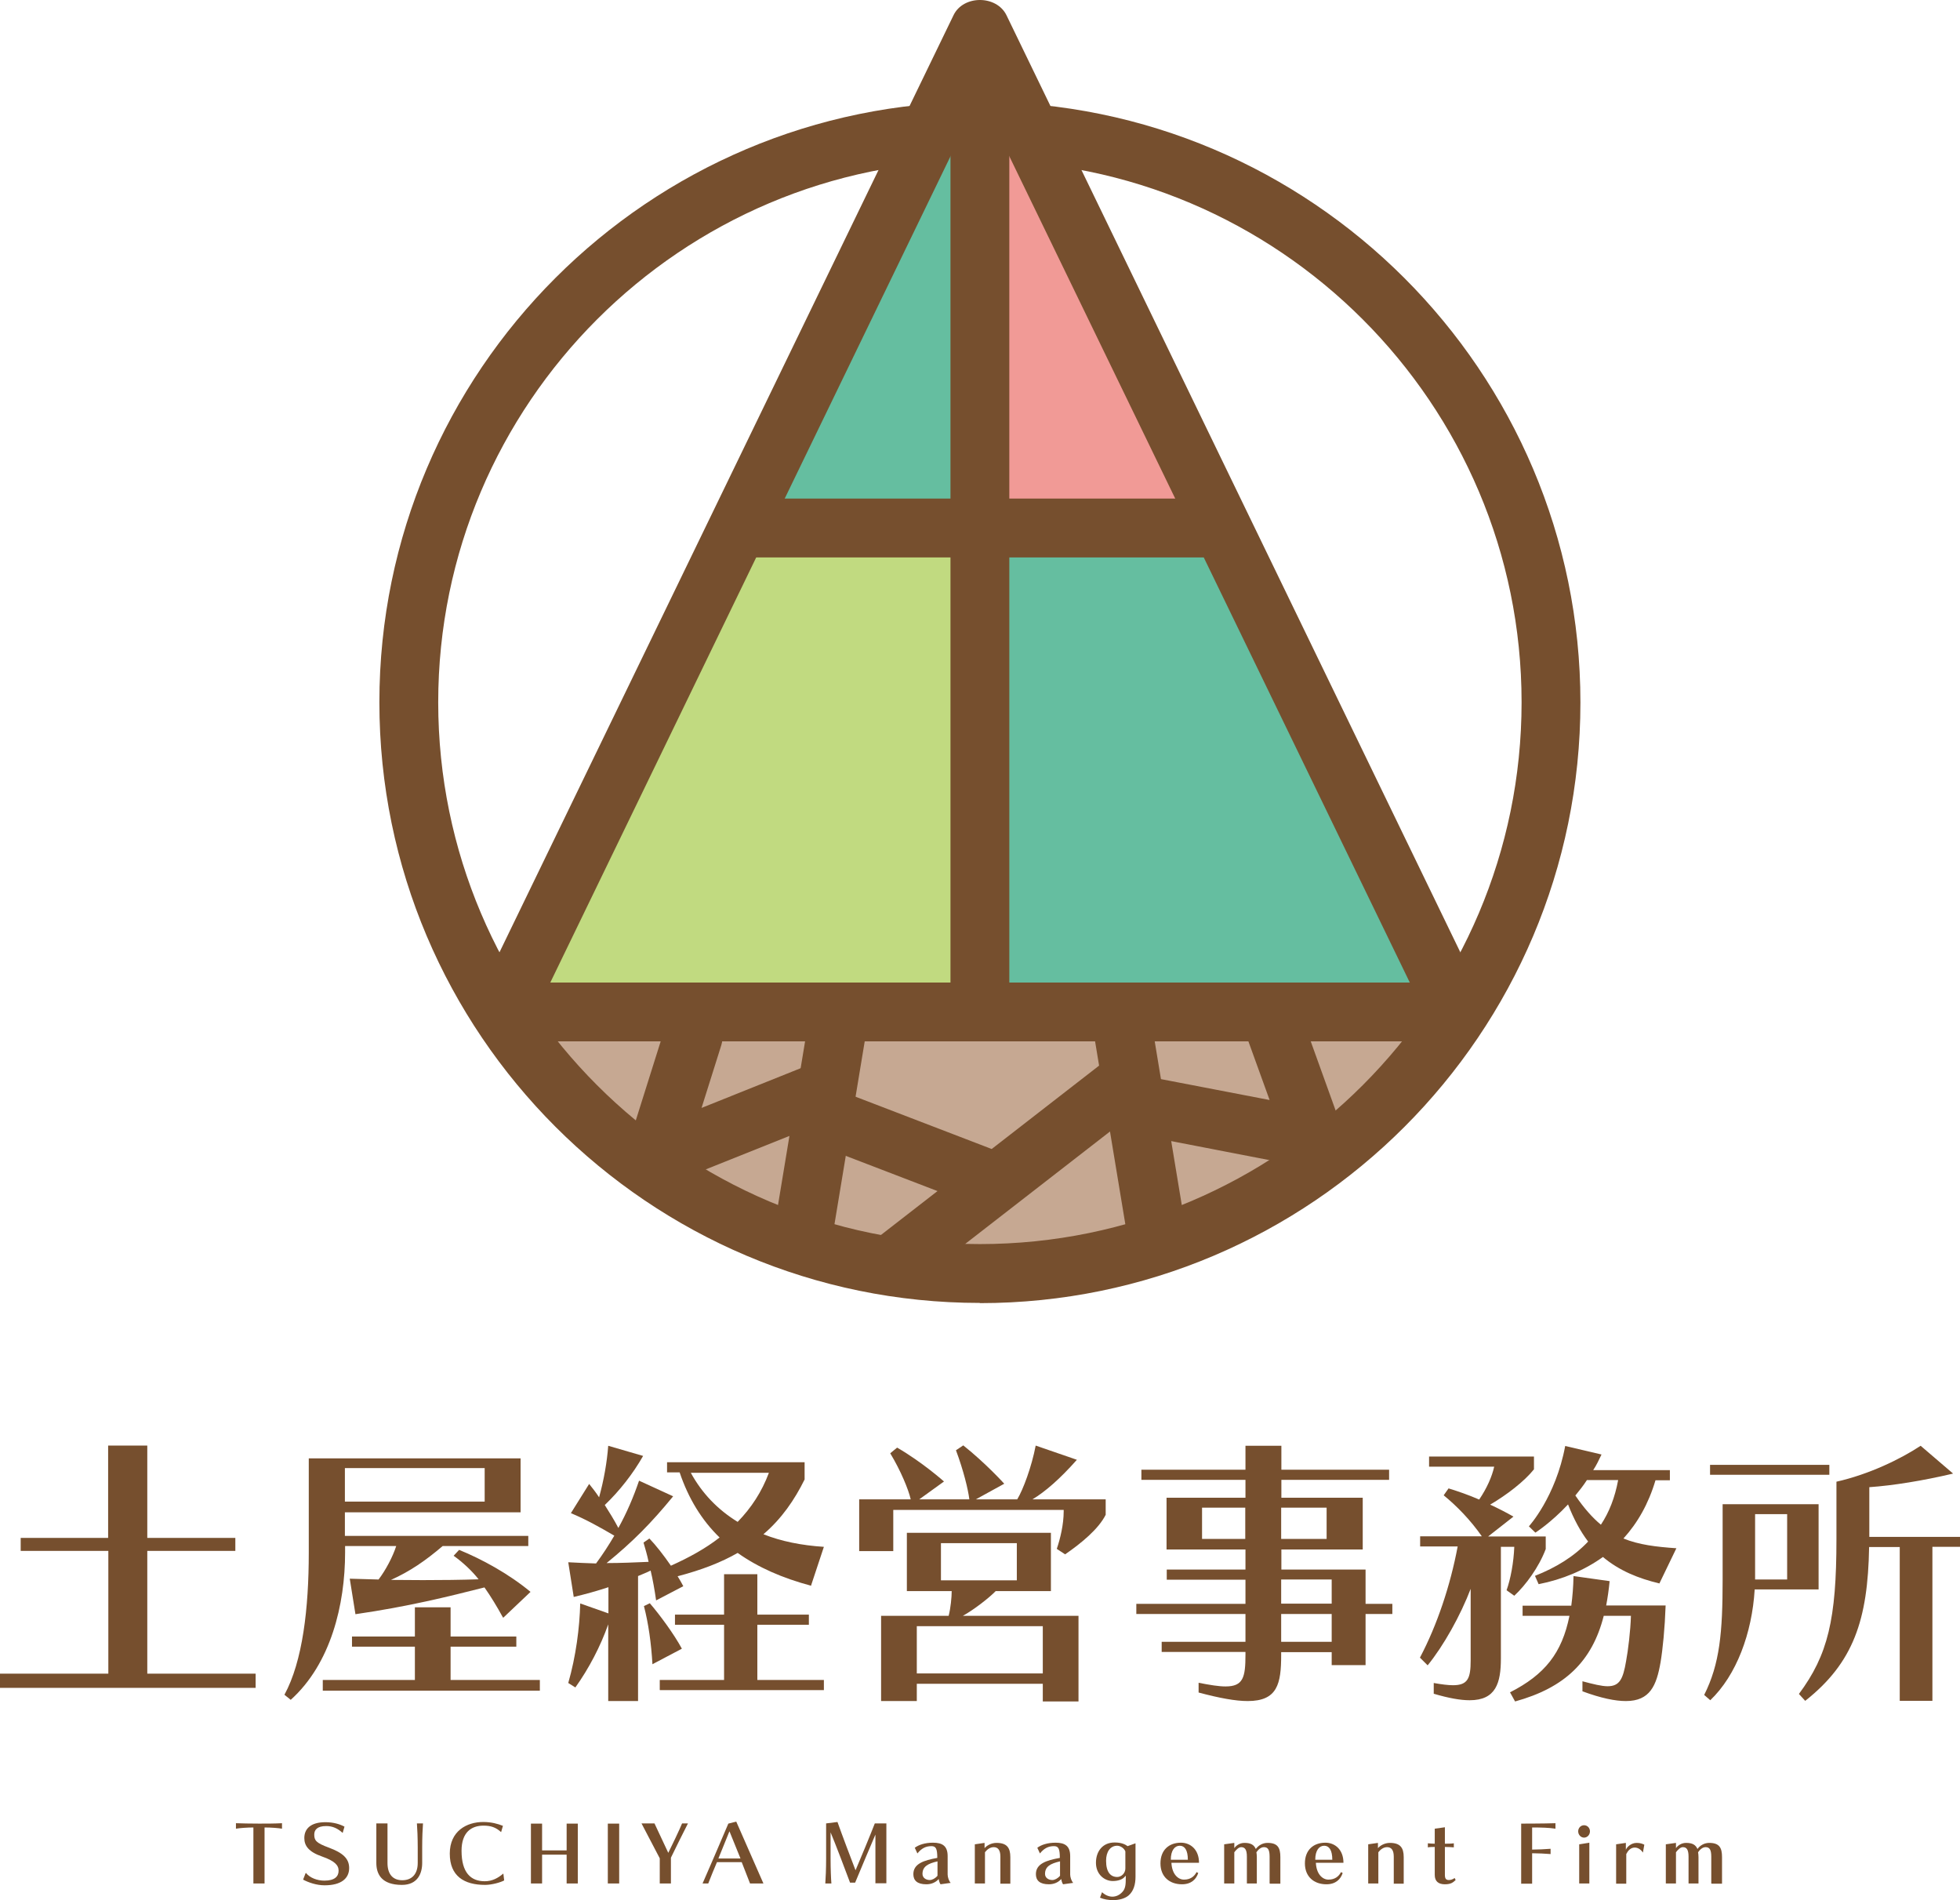 <?xml version="1.0" encoding="UTF-8"?>
<svg id="_レイヤー_1" xmlns="http://www.w3.org/2000/svg" version="1.1" viewBox="0 0 96.61 93.65">
  <!-- Generator: Adobe Illustrator 30.1.0, SVG Export Plug-In . SVG Version: 2.1.1 Build 65)  -->
  <defs>
    <style>
      .st0 {
        fill: #f19a96;
      }

      .st1 {
        fill: #65bea0;
      }

      .st2 {
        fill: #764f2e;
      }

      .st3 {
        fill: #c1da80;
      }

      .st4 {
        fill: #c6a892;
      }
    </style>
  </defs>
  <g>
    <g>
      <path class="st2" d="M0,83.17v-.69h5.34v-6.05H1.02v-.64h4.31v-4.55h1.93v4.55h4.34v.64h-4.34v6.05h5.34v.7H0Z"/>
      <path class="st2" d="M24.79,79.71c-.29-.53-.6-1.04-.91-1.48-1.78.45-3.74.94-6.36,1.32l-.28-1.75,1.42.04c.35-.46.7-1.12.87-1.65h-2.52v.32c0,2.56-.7,5.48-2.68,7.26l-.31-.25c.9-1.65,1.2-4.27,1.2-7v-4.65h10.44v2.66h-8.66v1.16h9.04v.5h-4.22c-.83.71-1.61,1.25-2.55,1.67.5,0,1.04.01,1.57.01.94,0,1.88-.01,2.75-.04-.32-.41-.78-.84-1.23-1.16l.27-.29c1.11.45,2.45,1.18,3.52,2.07l-1.34,1.27ZM15.91,83.31v-.52h4.54v-1.64h-3.1v-.5h3.1v-1.44h1.76v1.44h3.24v.5h-3.24v1.64h4.4v.53h-10.7ZM23.89,72.35h-6.89v1.65h6.89v-1.65Z"/>
      <path class="st2" d="M39.99,78.15c-1.43-.38-2.63-.91-3.63-1.62-.8.46-1.77.84-2.96,1.15.11.17.2.34.28.49l-1.34.7c-.07-.5-.17-1.06-.27-1.47-.2.1-.41.18-.62.27v6.16h-1.47v-3.78c-.38,1.08-.95,2.17-1.62,3.11l-.35-.22c.38-1.32.56-2.73.59-3.92l1.39.49v-1.29c-.55.18-1.12.34-1.71.48l-.27-1.71c.46.03.92.04,1.37.06.34-.46.63-.91.9-1.37-.77-.45-1.4-.8-2.14-1.11l.9-1.44c.17.21.34.43.49.66.24-.87.39-1.74.45-2.54l1.72.5c-.5.88-1.16,1.72-1.89,2.42.22.35.45.71.67,1.13.41-.74.74-1.51,1.02-2.33l1.68.77c-1.08,1.32-1.99,2.24-3.28,3.29.69,0,1.37-.03,2.07-.06-.07-.35-.17-.67-.25-.95l.29-.2c.31.32.71.83,1.06,1.34.91-.41,1.71-.85,2.4-1.39-.88-.85-1.54-1.93-1.97-3.21h-.62v-.5h6.78v.85c-.5,1.01-1.13,1.93-2.03,2.7.88.35,1.89.55,2.98.62l-.63,1.9ZM32.16,82.02c-.06-1.04-.2-2.03-.42-2.87l.29-.14c.49.57,1.2,1.53,1.58,2.24l-1.46.77ZM32.52,83.28v-.49h3.17v-2.72h-2.42v-.5h2.42v-1.99h1.64v1.99h2.54v.5h-2.54v2.72h3.28v.5h-8.08ZM34.05,72.58c.55,1.01,1.33,1.82,2.31,2.42.67-.69,1.19-1.48,1.54-2.42h-3.85Z"/>
      <path class="st2" d="M52.09,76.33c.17-.5.34-1.2.34-1.85v-.07h-8.4v2.03h-1.68v-2.55h2.54c-.11-.49-.5-1.43-1.01-2.27l.34-.28c1.26.73,2.31,1.67,2.31,1.67l-1.22.88h2.47c-.06-.49-.29-1.43-.66-2.42l.36-.24c1.13.9,2.02,1.89,2.02,1.89l-1.4.77h2.04c.29-.48.71-1.6.91-2.65l2.03.7c-.83.94-1.57,1.58-2.19,1.95h3.61v.76c-.35.7-1.2,1.4-2,1.95l-.41-.27ZM51.4,83.83v-.85h-6.21v.85h-1.76v-4.2h3.33c.1-.39.15-.92.15-1.22h-2.21v-2.87h7.1v2.87h-2.72c-.31.32-1.06.91-1.62,1.22h5.7v4.22h-1.76ZM51.4,80.14h-6.21v2.33h6.21v-2.33ZM50.12,76.05h-3.74v1.83h3.74v-1.83Z"/>
      <path class="st2" d="M65.64,82.06v-.64h-2.49v.14c0,1.42-.18,2.27-1.65,2.27-.59,0-1.37-.14-2.42-.42v-.48c.57.11.99.18,1.33.18.87,0,.98-.45.98-1.56v-.14h-4.13v-.5h4.13v-1.37h-5.38v-.5h5.38v-1.19h-3.88v-.5h3.88v-.99h-3.89v-2.55h3.89v-.88h-5.13v-.5h5.13v-1.18h1.77v1.18h5.31v.5h-5.31v.88h4.01v2.55h-4.01v.99h4.15v1.69h1.32v.5h-1.32v2.52h-1.65ZM61.38,74.3h-2.13v1.54h2.13v-1.54ZM65.39,74.3h-2.24v1.54h2.24v-1.54ZM65.64,77.84h-2.49v1.19h2.49v-1.19ZM65.64,79.54h-2.49v1.37h2.49v-1.37Z"/>
      <path class="st2" d="M72.51,78.25c-.53,1.39-1.36,2.86-2.14,3.82l-.38-.38c.85-1.61,1.5-3.56,1.86-5.48h-1.85v-.5h3.04c-.56-.8-1.22-1.48-1.88-2.02l.24-.34c.46.14.98.32,1.51.55.38-.56.63-1.13.74-1.62h-3.21v-.5h5.17v.63c-.48.6-1.34,1.26-2.16,1.74.39.18.78.38,1.15.59l-1.25.98h2.84v.62c-.34.9-.99,1.78-1.55,2.3l-.38-.27c.2-.56.35-1.37.38-2.14h-.66v5.5c0,1.2-.24,2.06-1.54,2.06-.45,0-1.02-.1-1.77-.32v-.53c.39.07.71.11.95.11.73,0,.87-.34.87-1.22v-3.57ZM77.98,82.85c.56.15.97.25,1.26.25.59,0,.76-.35.91-1.23.1-.53.22-1.51.24-2.24h-1.34c-.57,2.24-1.91,3.54-4.37,4.22l-.25-.45c1.71-.87,2.56-1.93,2.93-3.77h-2.31v-.5h2.4c.06-.45.1-.92.11-1.46l1.78.25c-.04.42-.1.83-.17,1.2h2.93c-.04,1.13-.14,2.14-.25,2.8-.2,1.15-.52,1.91-1.71,1.91-.52,0-1.22-.14-2.14-.48v-.5ZM81.78,78.03c-1.01-.24-1.96-.62-2.77-1.3-.92.66-2,1.11-3.17,1.34l-.18-.41c1.04-.41,1.92-.95,2.62-1.69-.38-.5-.71-1.11-.99-1.83-.85.91-1.61,1.39-1.61,1.39l-.32-.31s1.32-1.44,1.79-3.96l1.79.42c-.13.27-.25.53-.41.77h3.78v.5h-.71c-.34,1.15-.88,2.1-1.58,2.87.77.31,1.6.41,2.61.48l-.84,1.74ZM78.22,72.94c-.18.28-.38.53-.57.76.43.63.84,1.09,1.26,1.44.41-.62.69-1.34.85-2.2h-1.54Z"/>
      <path class="st2" d="M84,83.53c.77-1.53.91-3.08.91-5.7v-3.7h4.73v4.2h-3.15c-.13,2.16-.9,4.23-2.19,5.46l-.31-.27ZM84.29,72.68v-.49h5.88v.49h-5.88ZM88.09,74.62h-1.58v3.22h1.58v-3.22ZM93.64,83.83v-7.59h-1.51c-.06,3.59-.77,5.7-3.15,7.58l-.31-.34c1.43-1.92,1.85-3.68,1.85-7.63v-2.83c1.6-.36,3.15-1.11,4.15-1.77l1.6,1.37c-1.48.35-2.97.59-4.13.67v2.45h4.48v.49h-1.37v7.59h-1.6Z"/>
    </g>
    <g>
      <path class="st2" d="M12.49,92.82v-2.76c-.31,0-.69.03-.86.06v-.27c.27.01.7.02,1.14.02.39,0,.74,0,1.13-.02v.27c-.17-.03-.52-.06-.86-.06v2.76h-.55Z"/>
      <path class="st2" d="M15.08,92.3c.19.24.55.38.91.38.5,0,.7-.2.7-.49,0-.27-.19-.48-.82-.7-.66-.23-.87-.53-.87-.91,0-.45.31-.78,1.04-.78.4,0,.72.1.94.22l-.09.31c-.24-.22-.49-.34-.81-.34-.46,0-.59.2-.59.42,0,.28.08.41.71.64.7.26,1.01.54,1.01,1.01,0,.51-.39.85-1.21.85-.4,0-.8-.14-1.06-.28l.12-.31Z"/>
      <path class="st2" d="M20.59,91.05c0-.48-.02-.95-.04-1.19h.3c-.02.25-.04.7-.04,1.18v.77c0,.51-.22,1.08-1,1.08-1,0-1.26-.53-1.26-1.08v-1.95h.55v1.95c0,.55.26.85.73.85s.76-.3.76-.85v-.76Z"/>
      <path class="st2" d="M24.85,92.67c-.18.1-.61.22-.94.22-1.03,0-1.74-.43-1.74-1.54s.83-1.56,1.65-1.56c.4,0,.72.09.97.19l-.09.31c-.26-.24-.51-.32-.87-.32-.59,0-1.08.32-1.08,1.24,0,1.07.45,1.5,1.14,1.5.38,0,.66-.16.92-.38l.04.33Z"/>
      <path class="st2" d="M27.93,92.82v-1.42h-1.21v1.42h-.55v-2.95h.55v1.32h1.21v-1.32h.55v2.95h-.55Z"/>
      <path class="st2" d="M29.96,92.82v-2.95h.56v2.95h-.56Z"/>
      <path class="st2" d="M32.52,92.82v-1.24l-.9-1.72h.64l.68,1.45c.17-.34.55-1.13.68-1.45h.29c-.21.41-.64,1.27-.84,1.69v1.27h-.55Z"/>
      <path class="st2" d="M36.97,92.82l-.41-1.05h-1.22c-.11.26-.33.78-.43,1.05h-.28c.23-.52.88-2.03,1.27-2.95l.39-.1,1.34,3.05h-.65ZM35.95,90.26l-.54,1.33h1.09l-.54-1.33Z"/>
      <path class="st2" d="M43.15,92.82v-2.41c-.17.4-.75,1.76-1,2.37h-.25c-.21-.57-.74-1.96-.96-2.48,0,0,0,.5,0,.97v.33c0,.48.02.98.04,1.22h-.3c.02-.25.04-.74.04-1.21,0-.23,0-.5,0-.76,0-.52,0-.99,0-.99l.56-.07c.19.54.71,1.92.89,2.38.2-.46.75-1.79.95-2.31h.57v2.95h-.55Z"/>
      <path class="st2" d="M46.36,92.86c-.04-.05-.08-.17-.09-.26-.14.16-.35.26-.61.26-.45,0-.64-.19-.64-.5,0-.51.51-.68,1.18-.8,0-.46-.07-.58-.29-.58-.28,0-.49.11-.69.36l-.13-.28c.2-.15.51-.25.9-.25.46,0,.72.16.72.66v.91c0,.12.06.32.15.41l-.5.07ZM46.21,91.73c-.48.11-.74.26-.74.62,0,.19.17.3.36.3.12,0,.27-.08.38-.21v-.7Z"/>
      <path class="st2" d="M49.31,92.82v-1.32c0-.34-.13-.47-.33-.47-.18,0-.33.12-.43.25v1.54h-.5v-1.93l.48-.07v.26c.1-.12.32-.26.59-.26.51,0,.68.24.68.7v1.31h-.5Z"/>
      <path class="st2" d="M52.4,92.86c-.04-.05-.08-.17-.09-.26-.14.16-.35.26-.61.26-.45,0-.64-.19-.64-.5,0-.51.51-.68,1.18-.8,0-.46-.07-.58-.29-.58-.28,0-.49.11-.69.36l-.13-.28c.2-.15.51-.25.9-.25.46,0,.72.16.72.66v.91c0,.12.06.32.15.41l-.5.07ZM52.25,91.73c-.48.11-.74.26-.74.62,0,.19.17.3.36.3.12,0,.27-.08.38-.21v-.7Z"/>
      <path class="st2" d="M55.47,92.45c-.1.16-.34.25-.62.25-.4,0-.83-.32-.83-.9,0-.54.31-1,.92-1,.35,0,.53.1.64.18l.39-.14v1.65c0,.39-.1.71-.34.92-.19.16-.48.23-.76.23-.24,0-.47-.04-.65-.12l.1-.27c.15.14.33.22.51.22s.36-.08.5-.24c.15-.16.16-.4.16-.66v-.12ZM55.47,91.24c-.06-.16-.25-.28-.4-.28-.34,0-.55.29-.55.74,0,.56.22.8.55.8.2,0,.4-.18.4-.42v-.83Z"/>
      <path class="st2" d="M59.06,92.31c-.1.3-.34.55-.8.55-.61,0-1.06-.37-1.06-1.03s.42-1.02,1.01-1.02c.46,0,.89.33.89.99h-1.36c.03.58.34.83.62.83.32,0,.51-.16.62-.37l.09.05ZM58.55,91.65c0-.48-.16-.69-.4-.69s-.44.22-.44.69h.84Z"/>
      <path class="st2" d="M62.58,92.82v-1.32c0-.34-.08-.47-.28-.47-.15,0-.28.12-.37.25.01.07.02.15.02.23v1.31h-.49v-1.32c0-.34-.09-.47-.28-.47-.12,0-.24.12-.34.25v1.54h-.5v-1.93l.5-.07v.26c.08-.12.26-.26.5-.26.32,0,.47.1.56.3.13-.18.34-.3.58-.3.5,0,.63.24.63.7v1.31h-.5Z"/>
      <path class="st2" d="M66.18,92.31c-.1.3-.34.55-.8.55-.61,0-1.06-.37-1.06-1.03s.42-1.02,1.01-1.02c.46,0,.89.33.89.99h-1.36c.03.58.34.83.62.83.32,0,.51-.16.62-.37l.09.05ZM65.67,91.65c0-.48-.16-.69-.4-.69s-.44.22-.44.69h.84Z"/>
      <path class="st2" d="M68.7,92.82v-1.32c0-.34-.13-.47-.33-.47-.18,0-.33.12-.43.25v1.54h-.5v-1.93l.48-.07v.26c.1-.12.32-.26.59-.26.51,0,.68.24.68.7v1.31h-.5Z"/>
      <path class="st2" d="M71.75,92.65c-.12.11-.22.21-.53.21s-.5-.14-.5-.46v-1.38c-.09,0-.24,0-.34.02v-.2c.09.01.26.02.34.02v-.74l.5-.07v.81c.12,0,.32,0,.44-.02v.2c-.11-.01-.3-.02-.44-.02v1.37c0,.19.05.26.2.26.1,0,.2-.04.28-.1l.05.1Z"/>
      <path class="st2" d="M74.98,92.82v-2.95s1.08,0,1.69-.02v.27c-.32-.05-.69-.06-1.15-.06v1.09c.28,0,.64-.02.91-.04v.26c-.26-.02-.63-.04-.91-.04v1.5h-.55Z"/>
      <path class="st2" d="M77.79,90.25c0-.17.13-.3.29-.3s.29.13.29.3-.13.31-.29.31-.29-.14-.29-.31ZM77.84,92.82v-1.93l.5-.08v2.01h-.5Z"/>
      <path class="st2" d="M79.66,92.82v-1.93l.48-.07v.34c.05-.13.25-.34.54-.34.17,0,.3.05.37.09l-.07.39c-.07-.12-.22-.25-.4-.25-.21,0-.34.16-.42.32v1.46h-.5Z"/>
      <path class="st2" d="M84.35,92.82v-1.32c0-.34-.08-.47-.28-.47-.15,0-.28.12-.37.25.01.07.02.15.02.23v1.31h-.49v-1.32c0-.34-.09-.47-.28-.47-.12,0-.24.12-.34.25v1.54h-.5v-1.93l.5-.07v.26c.08-.12.26-.26.5-.26.32,0,.47.1.56.3.13-.18.34-.3.58-.3.5,0,.63.24.63.7v1.31h-.5Z"/>
    </g>
  </g>
  <g>
    <path class="st4" d="M24.47,49.87c5.01,7.75,13.73,12.89,23.65,12.89s18.63-5.14,23.65-12.89H24.47Z"/>
    <path class="st2" d="M48.3,64.21c-16.32,0-29.6-13.28-29.6-29.6S31.98,5.02,48.3,5.02s29.6,13.28,29.6,29.6-13.28,29.6-29.6,29.6ZM48.3,7.91c-14.72,0-26.7,11.98-26.7,26.7s11.98,26.7,26.7,26.7,26.7-11.98,26.7-26.7S63.02,7.91,48.3,7.91Z"/>
    <polygon class="st1" points="48.08 1.52 48.08 26.02 36.63 26.02 48.08 1.52"/>
    <polygon class="st3" points="36.63 26.02 48.08 26.02 48.08 49.69 25.1 49.69 36.63 26.02"/>
    <polygon class="st0" points="48.56 1.52 48.56 26.02 60.01 26.02 48.56 1.52"/>
    <polygon class="st1" points="60.01 26.02 48.56 26.02 48.56 49.69 71.54 49.69 60.01 26.02"/>
    <path class="st2" d="M59.98,27.47h-23.34c-.8,0-1.45-.65-1.45-1.45s.65-1.45,1.45-1.45h23.34c.8,0,1.45.65,1.45,1.45s-.65,1.45-1.45,1.45Z"/>
    <path class="st2" d="M48.3,51.14c-.8,0-1.45-.65-1.45-1.45V2.49c0-.8.65-1.45,1.45-1.45s1.45.65,1.45,1.45v47.2c0,.8-.65,1.45-1.45,1.45Z"/>
    <path class="st2" d="M43.85,63.81c-.43,0-.86-.19-1.15-.56-.49-.63-.38-1.54.26-2.03l11.48-8.91c.63-.49,1.54-.38,2.03.26.49.63.38,1.54-.26,2.03l-11.48,8.91c-.26.21-.58.3-.89.3Z"/>
    <path class="st2" d="M48.3,59.4c-.17,0-.35-.03-.52-.1l-7.19-2.76c-.75-.29-1.12-1.13-.83-1.87.29-.75,1.13-1.12,1.87-.83l7.19,2.76c.75.29,1.12,1.13.83,1.87-.22.58-.77.93-1.35.93Z"/>
    <path class="st2" d="M32.28,58.53c-.36,0-.71-.13-.99-.39-.41-.38-.56-.96-.4-1.5l1.89-6c.24-.76,1.05-1.19,1.82-.94.76.24,1.19,1.05.95,1.82l-.97,3.08,5.24-2.1c.74-.3,1.59.06,1.88.81.3.74-.06,1.59-.81,1.88l-8.08,3.23c-.17.07-.36.1-.54.1Z"/>
    <path class="st2" d="M64.8,57.58c-.09,0-.18,0-.27-.03l-9-1.74c-.79-.15-1.3-.91-1.15-1.7.15-.79.91-1.29,1.7-1.15l6.5,1.25-1.19-3.29c-.27-.75.12-1.58.87-1.85.75-.27,1.58.12,1.85.87l2.05,5.69c.18.49.08,1.04-.26,1.43-.28.33-.68.51-1.1.51Z"/>
    <path class="st2" d="M39.51,62.7c-.08,0-.16,0-.24-.02-.79-.13-1.32-.88-1.19-1.67l1.8-10.88c.13-.79.88-1.33,1.67-1.19.79.13,1.32.88,1.19,1.67l-1.8,10.88c-.12.71-.73,1.21-1.43,1.21Z"/>
    <path class="st2" d="M57.09,62.7c-.7,0-1.31-.5-1.43-1.21l-1.8-10.88c-.13-.79.4-1.54,1.19-1.67.8-.14,1.54.4,1.67,1.19l1.8,10.88c.13.79-.4,1.54-1.19,1.67-.08.01-.16.02-.24.02Z"/>
    <path class="st2" d="M71.8,51.32H24.81c-.5,0-.96-.26-1.23-.68s-.29-.95-.08-1.4L47,.75c.48-1,2.12-1,2.61,0l23.49,48.49c.22.45.19.98-.08,1.4s-.73.68-1.23.68ZM27.12,48.42h42.37L48.3,4.71l-21.18,43.72Z"/>
  </g>
</svg>